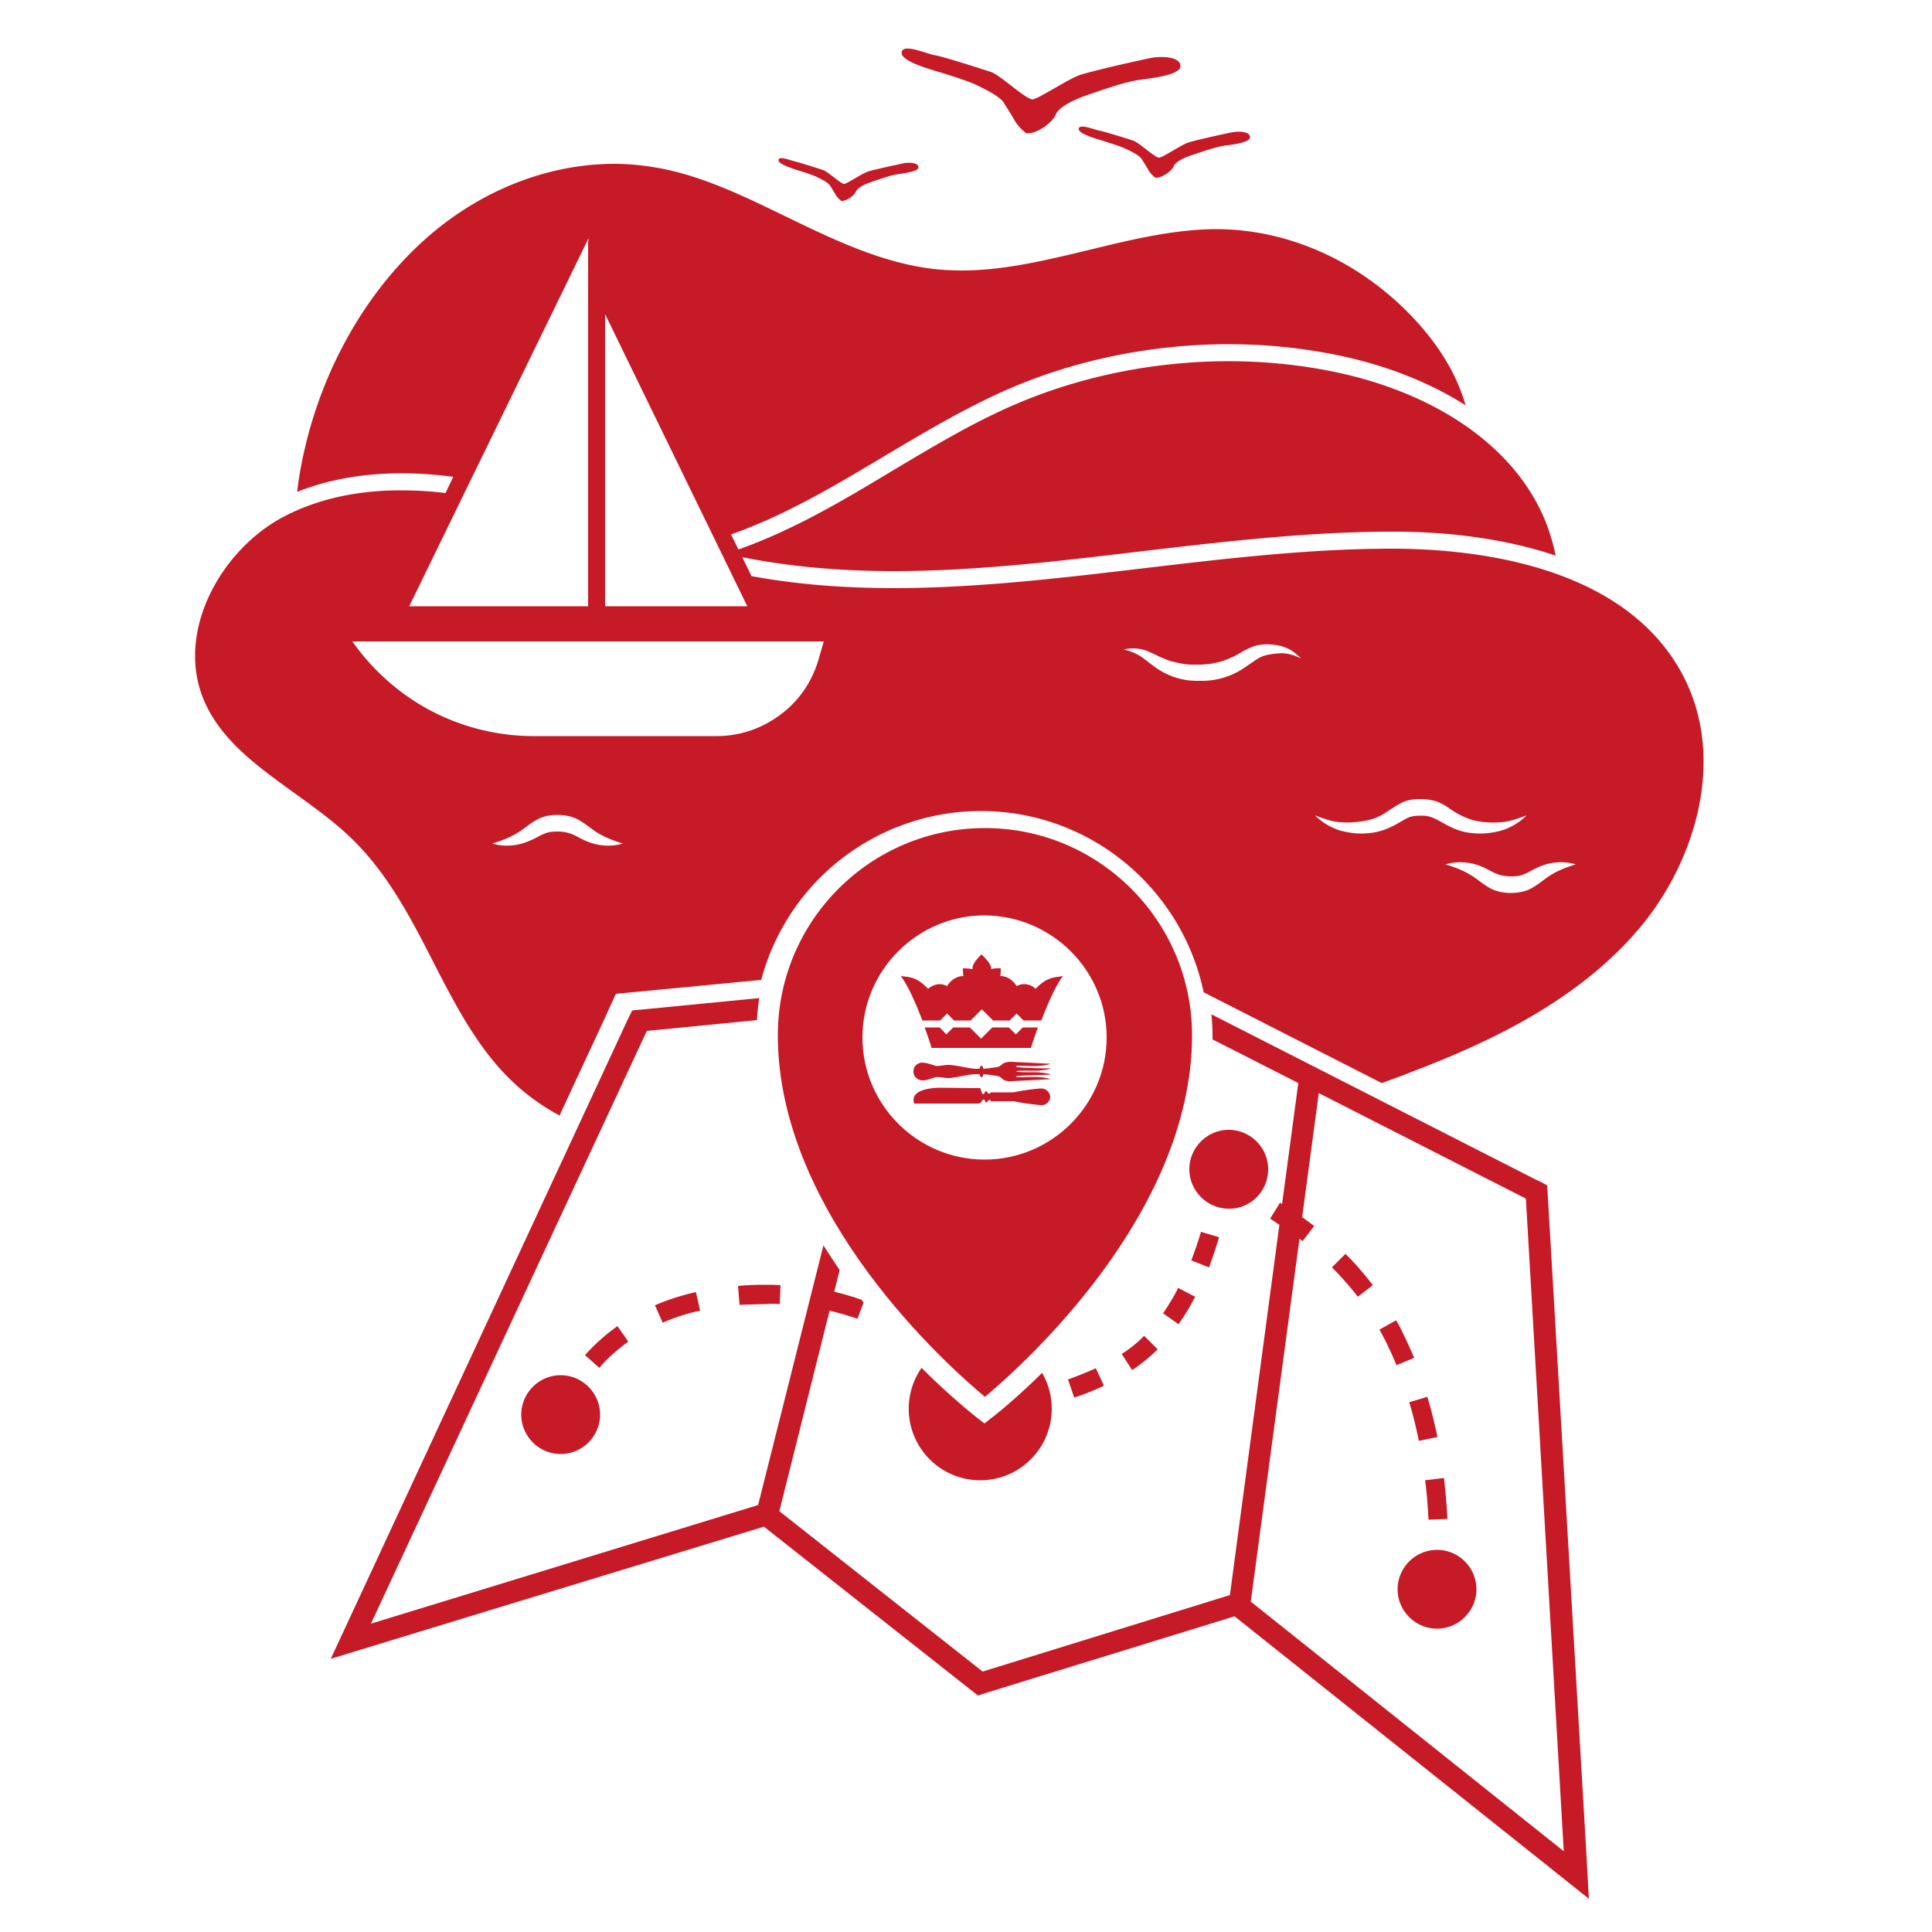 <svg xmlns="http://www.w3.org/2000/svg" xml:space="preserve" id="Warstwa_1" x="0" y="0" style="enable-background:new 0 0 500 500" version="1.1" viewBox="0 0 500 500"><style>.st0{fill:#c61a27}</style><path d="M435.5 174.7c-14.9-28.2-53-32.6-74.5-32.7h-.9c-21.4 0-43.2 2.6-64.4 5.1-21.1 2.5-43 5.1-64.3 5.1-13.4 0-25.5-1-36.9-3.1l-2.4-4.9c12 2.4 25 3.6 39.3 3.6 21.1 0 42.8-2.6 63.8-5.1 21.3-2.5 43.3-5.1 64.9-5.1h.9c11.2 0 26.8 1.2 41.6 6.2-.9-4.4-2.3-8.7-4.5-12.9-9-17.5-29.3-30.4-55.5-35.2-26.6-4.9-55.5-1.6-80.2 9.1-10.9 4.7-21.3 11-31.4 17-12.6 7.6-25.7 15.4-39.9 20.4l-1.9-3.9c14-4.9 27-12.7 39.6-20.2 10.2-6.1 20.8-12.4 31.9-17.3 25.5-11.1 55.3-14.5 82.8-9.4 13.7 2.5 25.9 7.2 35.8 13.5-2-7-5.9-14-11.8-20.7-13.9-15.8-33.2-24.9-52.8-24.9h-.3c-10.7.1-21.6 2.7-32.2 5.3-10.9 2.6-22.1 5.4-33.3 5.4-2.2 0-4.3-.1-6.4-.3-13.8-1.4-26.6-7.6-39-13.6-10.3-5-20.9-10.2-31.9-12.4-4.1-.8-8.3-1.3-12.6-1.3-16.1 0-32.4 6-45.9 16.9-17.4 14.1-30.2 36.1-35 60.4-.5 2.5-.9 5-1.2 7.6 11.5-4.6 25.2-5.9 40.4-3.9l-2 4.2c-4-.5-7.9-.7-11.6-.7-11.7 0-22.1 2.4-30.8 7.1-15.8 8.6-27.6 29.6-20.1 47.3 4.4 10.2 13.5 16.8 23.2 23.8 5.4 3.9 11 7.9 15.7 12.6 8.9 8.9 14.8 20.2 20.4 31.2 5.6 10.9 11.4 22.2 20.1 30.6 3.8 3.7 8 6.7 12.6 9.2l12-25.8 1.3-2.9 1.3-2.8 3.1-.3 3.2-.3 31.3-3a58.83 58.83 0 0 1 56.9-43.7c28.3 0 52 20.1 57.6 46.9l46.1 23.5c2.7-1 5.3-1.9 8-3 19.1-7.3 43.1-18.2 59.2-37.7 13.7-16.6 22.2-43 10.7-64.9zM156.6 81.3l36.8 75.6h-36.8V81.3zm-4.3-19.6v.7l-.1-.1v94.6h-46.3l46.4-95.2zm-.5 156c-1.5-.6-2.8-1.5-4-1.9a9.5 9.5 0 0 0-3.5-.6c-1.3 0-2.4.1-3.5.6-1.1.4-2.4 1.3-4 1.9-3 1.3-6.5 1.5-9.4.6 3-.9 5.6-2 7.8-3.6 1.1-.8 2.2-1.7 3.8-2.6 1.6-.9 3.6-1.2 5.3-1.2 1.7 0 3.6.3 5.3 1.2 1.6.9 2.7 1.8 3.8 2.6 2.2 1.6 4.8 2.7 7.8 3.6-2.9.9-6.4.7-9.4-.6zm60-46.9c-1.7 5.7-5.1 10.7-9.9 14.2-4.8 3.6-10.5 5.5-16.5 5.5h-47.3c-9.9 0-19.7-2.6-28.3-7.5-7.3-4.2-13.7-10-18.6-17h122l-1.4 4.8zm119.2-1.7c-1.9.1-3.8.4-5.2 1.2-1.4.8-3 2.1-5 3.3a19.56 19.56 0 0 1-9.7 2.6h-1.7c-.5 0-1.1-.1-1.7-.1-2.2-.3-4.4-.9-6.4-2-2-1-3.6-2.4-5.2-3.6a12.9 12.9 0 0 0-5.3-2.4c2-.5 4.3-.4 6.4.5 2 .9 3.7 1.8 5.5 2.4 1.8.5 3.5.9 5.4 1h2.9c.9-.1 1.8-.1 2.7-.3 1.8-.3 3.5-.8 5.1-1.6 1.7-.7 3.3-2 5.6-2.8 2.3-.8 4.7-.6 6.8-.2 1.1.3 2.2.7 3.1 1.3.9.6 1.7 1.3 2.4 2-1.9-.9-3.8-1.5-5.7-1.3zm36.5 42c-1 0-2 .1-2.8.4-.8.3-1.7.9-2.8 1.5-2.2 1.3-4.9 2.4-7.5 2.6-2.7.3-5.2 0-7.7-.7-2.5-.8-4.7-2.2-6.4-3.9 2.3.9 4.6 1.7 6.8 1.8 2.3.2 4.7-.1 6.8-.5 2.2-.5 4-1.4 5.9-2.8 1-.6 2.1-1.4 3.5-2 1.5-.6 2.9-.7 4.4-.7 1.3 0 2.9.2 4.3.7 1.5.6 2.6 1.3 3.5 2 1.9 1.3 3.8 2.2 5.9 2.8 2.1.5 4.5.7 6.8.5 2.3-.1 4.5-.9 6.9-1.8a15.6 15.6 0 0 1-6.4 3.9c-2.5.7-5.1 1-7.7.7-2.7-.2-5.3-1.3-7.5-2.6-2.5-1.4-3.7-2-6-1.9zm32.6 16.2c-1.1.8-2.2 1.7-3.8 2.6-1.6.9-3.6 1.2-5.3 1.2-1.7 0-3.6-.3-5.3-1.2-1.6-.9-2.7-1.8-3.8-2.6-2.2-1.6-4.8-2.7-7.8-3.6 3-.9 6.4-.7 9.4.6 1.5.6 2.8 1.5 4 1.9 1.1.4 2.1.6 3.5.6 1.3 0 2.4-.1 3.5-.6 1.1-.4 2.4-1.3 3.9-1.9 3-1.3 6.5-1.5 9.4-.6-2.9.9-5.4 1.9-7.7 3.6zM241.6 18.2c2.7.8 8.6 2.6 11.1 3.8 2.5 1.2 6.1 3 7.1 4.6 1 1.7 1.8 2.8 2.8 4.6 1 1.8 3 3.3 3 3.3 2.8.2 6.8-2.8 7.6-4.8.8-2 4.5-3.8 7.9-5 3.5-1.2 9.9-3.5 13.6-4 3.6-.5 10.8-1.3 10.8-3.6s-4.3-2.6-7.1-2.2c-2.8.5-15.9 3.5-18.9 4.5-3 1-10.6 6.1-12.2 6.3-1.7.2-8.4-6.3-10.9-7.1-2.5-.8-12.4-4-14.4-4.3-2-.3-7.9-3-8.6-1-.8 2.1 5.5 4.1 8.2 4.9zm51.7 18.2c-1.5-.5-7.6-2.4-8.8-2.6-1.2-.2-4.9-1.8-5.3-.6-.4 1.2 3.5 2.4 5.1 2.9 1.6.5 5.3 1.6 6.8 2.3 1.5.7 3.8 1.8 4.4 2.8.6 1 1.1 1.7 1.7 2.8.6 1.1 1.8 2 1.8 2 1.7.1 4.2-1.7 4.7-2.9s2.7-2.3 4.9-3c2.1-.7 6.1-2.1 8.3-2.4 2.2-.3 6.6-.8 6.6-2.2 0-1.4-2.6-1.6-4.4-1.3-1.7.3-9.8 2.1-11.6 2.7-1.8.6-6.5 3.8-7.5 3.9-1 .1-5.2-3.9-6.7-4.4z" class="st0"/><path d="M205.6 43.8c1.3.4 4.3 1.3 5.6 1.9 1.2.6 3.1 1.5 3.6 2.3.5.8.9 1.4 1.4 2.3.5.9 1.5 1.7 1.5 1.7 1.4.1 3.4-1.4 3.8-2.4.4-1 2.2-1.9 4-2.5 1.8-.6 5-1.8 6.8-2 1.8-.3 5.4-.7 5.4-1.8 0-1.2-2.2-1.3-3.6-1.1-1.4.3-8 1.7-9.5 2.2-1.5.5-5.3 3.1-6.1 3.2-.8.1-4.2-3.2-5.5-3.6-1.2-.4-6.2-2-7.2-2.2-1-.2-4-1.5-4.3-.5-.4 1 2.8 2 4.1 2.5zm-7.9 351.3 53.1 41.9 2.3 1.8 2.8-.9 31.8-9.8 31.8-9.8 81.8 65.2 9.9 7.9-.7-12.6-9.9-168.8-.2-3.2-1.4-.8-1.5-.7-84-42.8c.2 1.8.3 3.6.3 5.4v1.1l22.2 11.3-4.2 31.3c-.2-.1-.4-.2-.5-.4l-2.6 4.2c.8.5 1.6 1 2.4 1.6l-12.8 95.8-64 19.8-52.6-41.5 13-51.9c2.5.6 4.9 1.3 7.2 2.1l1.6-4.2c-.2-.2-.3-.4-.5-.7-2.2-.8-4.6-1.5-7.1-2.1l1.4-5.6c-1.4-2.1-2.8-4.2-4.2-6.4l-16.9 67.2L96 420.2l71.4-153.4 28.5-2.8c.1-1.9.3-3.8.6-5.7l-29.7 2.9-3.2.3-1.4 2.9-71.3 153.5-5.3 11.4 12.1-3.7 100-30.5zm138.6-74.5c.3.2.5.4.8.6l3-3.9c-1-.8-2-1.5-3.1-2.3l4.3-32.1 53.6 27.3 9.8 168.9-81-64.6 12.6-93.9z" class="st0"/><path d="M171.5 342.3c3-1.3 6.3-2.4 9.7-3.1l-1.1-4.8c-3.7.8-7.3 2-10.6 3.4l2 4.5zm-8.9 4.9-2.8-4c-3.1 2.2-5.9 4.7-8.4 7.5l3.7 3.3c2.2-2.6 4.8-4.8 7.5-6.8zm39.2-9.7.2-4.9c-1.3-.1-2.7-.1-4.1-.1h-.4c-2.2 0-4.4.1-6.5.3l.4 4.9c2-.1 6.5-.2 6.5-.2 1.4-.1 2.7-.1 3.9 0zm76.2 24.2c2.7-.9 5.3-1.9 7.7-3.1l-2.1-4.5c-2.2 1-4.7 2-7.2 2.9l1.6 4.7zm15-7.1c2.5-1.7 4.7-3.5 6.6-5.4l-3.5-3.5a30.5 30.5 0 0 1-5.8 4.7l2.7 4.2zm22.5-34.4-4.7-1.4c-.7 2.5-1.6 5-2.5 7.4l4.6 1.8c.9-2.5 1.8-5.1 2.6-7.8zM301 339.9l4 2.8c1.6-2.2 3-4.6 4.3-7.1l-4.4-2.3c-1.1 2.3-2.5 4.5-3.9 6.6zm43.7-11.9c2.4 2.4 4.7 5 6.7 7.6l3.9-3c-2.2-2.8-4.5-5.6-7.1-8.1l-3.5 3.5zm18.5 17.3c-.6-1.3-1.2-2.5-1.9-3.6l-4.3 2.4c.6 1.1 1.2 2.2 1.8 3.4.9 1.9 1.8 3.8 2.6 5.8l4.6-1.9c-.9-2-1.8-4.1-2.8-6.1zm4 27.6 4.8-1c-.7-3.5-1.6-7-2.6-10.4l-4.7 1.4c1 3.2 1.8 6.6 2.5 10zm2.5 20.4 4.9-.2c-.2-3.6-.5-7.1-.9-10.6l-4.9.6c.5 3.3.7 6.8.9 10.2zm-224.6-37.4c-5.6 0-10.2 4.6-10.2 10.2s4.6 10.2 10.2 10.2 10.2-4.6 10.2-10.2-4.6-10.2-10.2-10.2zm183.1-53.3c0-5.6-4.6-10.2-10.2-10.2s-10.2 4.6-10.2 10.2 4.6 10.2 10.2 10.2c5.6.1 10.2-4.5 10.2-10.2zm43.7 98.5c-5.6 0-10.2 4.6-10.2 10.2s4.6 10.2 10.2 10.2 10.2-4.6 10.2-10.2-4.6-10.2-10.2-10.2zm-117.1-32.7-1.7-1.3c-.7-.6-6.7-5.2-14.6-13.1a18.52 18.52 0 0 0 15.2 29.1 18.52 18.52 0 0 0 16-27.8c-7.2 7.1-12.6 11.3-13.3 11.8l-1.6 1.3z" class="st0"/><path d="M201.3 267.9c0 46.6 44.3 85.9 53.6 93.6 9.2-7.7 53.6-47 53.6-93.6 0-29.5-24-53.6-53.6-53.6s-53.6 24-53.6 53.6zm85.1.6c0 17.4-14.2 31.6-31.6 31.6-17.4 0-31.6-14.2-31.6-31.6 0-17.4 14.2-31.6 31.6-31.6 17.4.1 31.6 14.2 31.6 31.6z" class="st0"/><path d="M236.4 277.5c.1 1.3 1.2 2 2.2 2.1 1.1.1 2.7-.6 3.4-.8.6-.2 1.8.1 3.2.2 1.4.1 4.9-.9 7.1-1h1.2c.1.5.3.8.5.8s.4-.3.5-.8c1.4.1 2.5.3 2.5.3l.8.1s.8 0 1.6.8 2.5.6 2.5.6l9.8-.5v-.1c-.4-.1-2-.5-4-.5-2.3 0-4.8.2-4.8-.1 0-.3 7.7-.4 8.9-.5v-.1c-.4-.1-2-.5-4-.5-2.1 0-4.5 0-4.8-.2.3-.3 2.7-.2 4.8-.2 2 0 3.7-.4 4-.5v-.1c-1.2 0-8.9-.1-8.9-.5 0-.3 2.5-.1 4.8-.1 2 0 3.6-.4 4-.5v-.1l-9.8-.5s-1.7-.1-2.5.6c-.8.8-1.6.8-1.6.8l-.8.1s-1.1.2-2.5.3c-.1-.5-.3-.8-.5-.8s-.4.3-.5.8h-1.2c-2.2-.2-5.7-1.1-7.1-1-1.4.1-2.6.4-3.2.2-.6-.2-2.3-.8-3.4-.8-1.1.1-2.1.8-2.2 2.1v.4zm33.1 4.2c-.8 0-4.5.4-7.2 1h-6v.3h-.6c-.1-.3-.3-.6-.5-.6s-.4.3-.5.7h-.5c-.1-.4-.3-.9-.5-1.5-2.2 0-10.1-.1-10.1-.1s-8.5-.2-7 4.1h16.6s.8-.1 1.1-1h.5c.1.4.3.7.5.7s.3-.2.5-.6h.6v.3h6c2.7.6 6.5 1 7.2 1 1.2 0 2.2-1 2.2-2.2-.1-1.1-1.1-2.1-2.3-2.1zM254 271.2h12.8s.7-2.3 1.8-5.3h-3.9l-1.8 1.8-1.8-1.8h-4.3l-2.9 2.9-2.9-2.9h-4.3l-1.8 1.8-1.7-1.8h-3.9c1.1 3 1.8 5.3 1.8 5.3H254zm0-24.2c-.2.2-2.3 2.2-2.3 3.4v.4c-1.2-.2-2.5-.2-2.5-.2s0 1 .1 2c-1.7 0-3.3 1.1-4.2 2.6-.6-.3-1.2-.5-1.9-.5-1.1 0-2.2.5-3 1.2-3-3.1-4.7-3-7.1-3.3 1.9 2.4 4 7.3 5.6 11.5h4.6l1.8-1.8 1.8 1.8h4.3l2.9-2.9 2.9 2.9h4.3l1.8-1.8 1.8 1.8h4.6c1.6-4.2 3.7-9.1 5.6-11.5-2.3.4-4.1.2-7.1 3.3a4.14 4.14 0 0 0-4.9-.7c-1-1.6-2.5-2.6-4.2-2.6.1-1 .1-2 .1-2s-1.4-.1-2.5.2v-.4c-.2-1.3-2.3-3.2-2.5-3.4z" class="st0"/></svg>